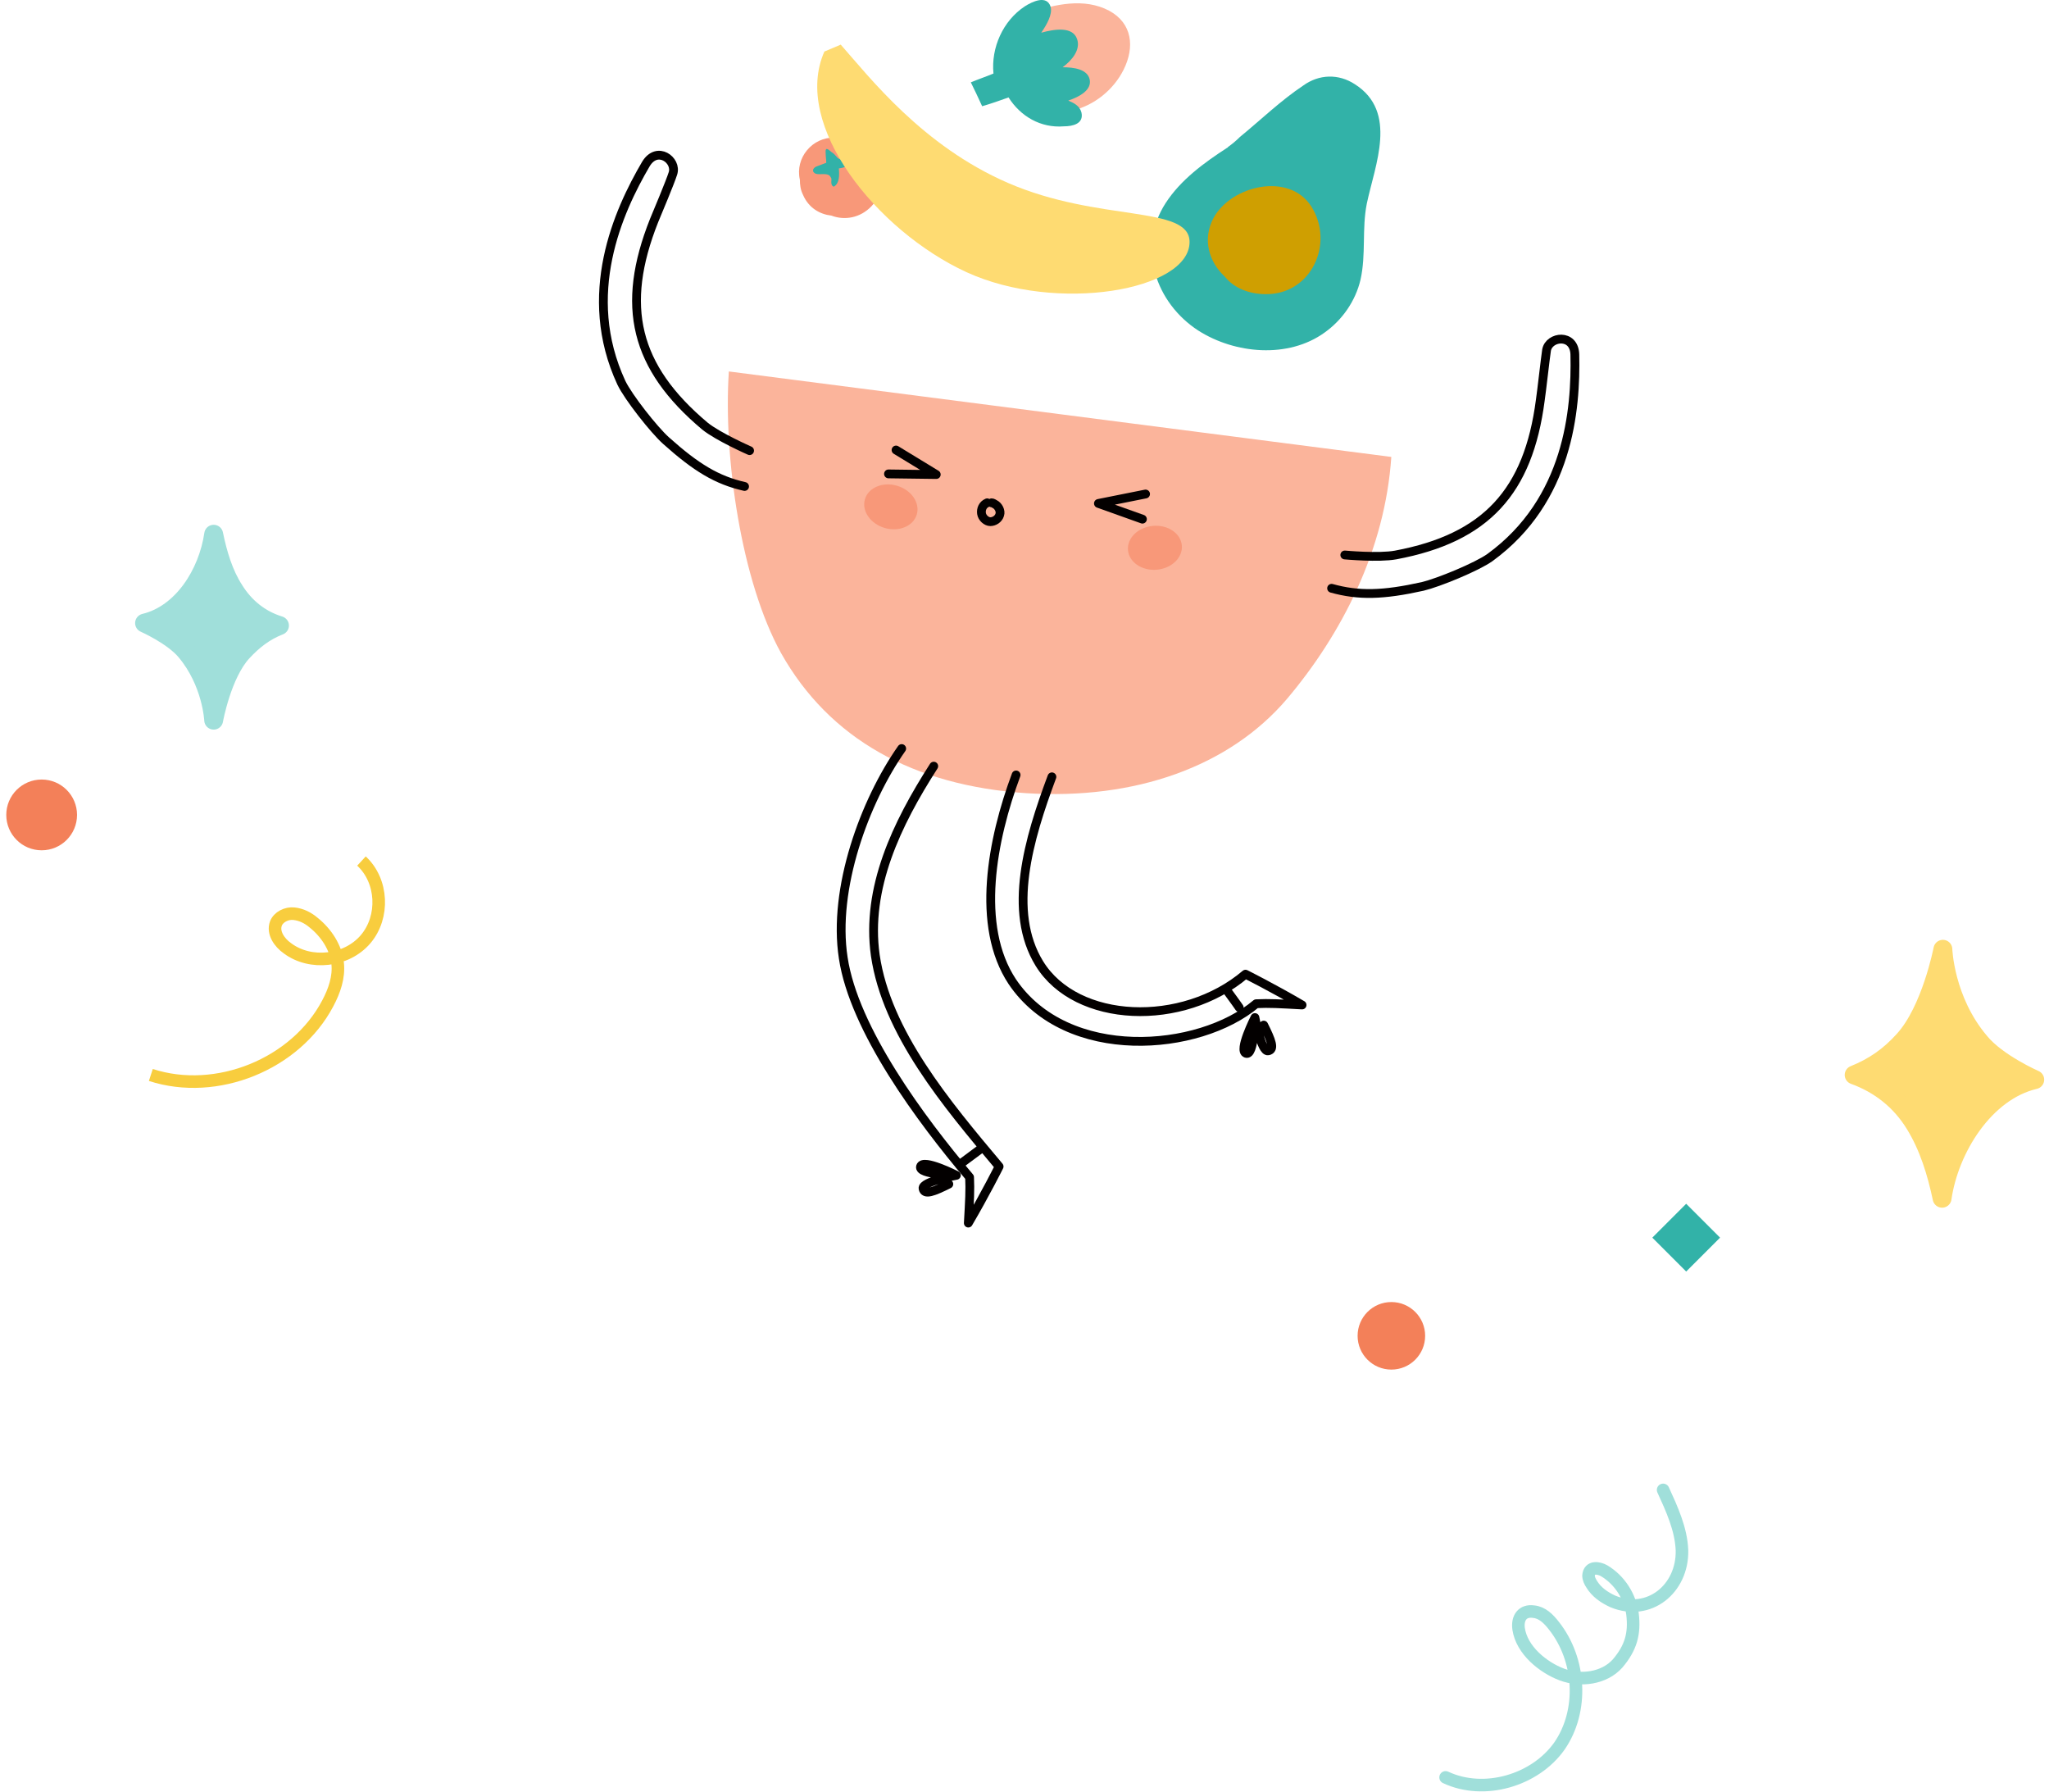 <svg width="326" height="285" viewBox="0 0 326 285" fill="none" xmlns="http://www.w3.org/2000/svg">
<path d="M304.619 178.737C306.868 182.361 308.117 186.484 308.992 190.607C310.116 182.736 315.739 173.615 323.735 171.741C323.735 171.741 317.738 169.117 314.989 165.743C309.367 159.121 309.117 151 309.117 151C309.117 151 307.243 160.746 302.869 165.493C300.621 167.992 298.122 169.741 294.998 170.991C299.121 172.49 302.37 175.114 304.619 178.737Z" fill="#FEDB72" stroke="#FEDB72" stroke-width="3" stroke-miterlimit="10" stroke-linecap="round" stroke-linejoin="round"/>
<path d="M221.371 217.862C224.338 217.862 226.743 215.457 226.743 212.489C226.743 209.522 224.338 207.117 221.371 207.117C218.403 207.117 215.998 209.522 215.998 212.489C215.998 215.457 218.403 217.862 221.371 217.862Z" fill="#F38059"/>
<path d="M273.665 196.872L268.275 191.483L262.886 196.872L268.275 202.261L273.665 196.872Z" fill="#32B2A8"/>
<path d="M229.998 282.729C236.12 285.603 244.242 283.229 248.115 277.732C251.988 272.109 251.488 263.988 247.24 258.615C246.366 257.491 245.366 256.491 243.992 256.366C242.243 256.116 241.368 257.366 241.618 259.115C242.118 262.488 245.491 265.237 248.49 266.362C251.488 267.486 255.237 266.986 257.361 264.612C259.485 262.114 260.109 259.865 259.735 256.741C259.36 253.992 257.735 251.368 255.237 249.869C254.362 249.369 252.863 249.12 252.738 250.619C252.738 251.119 252.988 251.618 253.238 251.993C253.987 253.243 255.237 254.117 256.611 254.742C262.358 257.116 267.731 252.743 267.606 246.621C267.481 243.247 265.982 239.999 264.607 237" stroke="#A0DFDA" stroke-width="2" stroke-miterlimit="10" stroke-linecap="round" stroke-linejoin="round"/>
<path d="M6.627 135.258C9.736 135.258 12.257 132.738 12.257 129.629C12.257 126.52 9.736 124 6.627 124C3.518 124 0.998 126.52 0.998 129.629C0.998 132.738 3.518 135.258 6.627 135.258Z" fill="#F38059"/>
<path d="M115.961 59.087C115.061 72.784 117.961 92.479 124.261 103.877C131.961 117.573 145.361 124.972 163.261 126.171C180.561 127.271 195.561 121.972 204.761 111.175C213.461 100.877 220.361 87.481 221.361 72.684L115.961 59.087Z" fill="#FBB49B"/>
<path d="M167.362 123.572C163.662 133.469 160.262 144.967 165.362 153.265C171.262 162.862 188.162 163.462 198.162 154.964C198.162 154.964 202.562 157.164 207.162 159.863C203.562 159.663 201.962 159.563 199.862 159.663C190.762 167.361 169.762 169.061 161.062 156.164C155.162 147.266 157.862 133.469 161.662 123.272" stroke="#030000" stroke-width="1.4" stroke-miterlimit="10" stroke-linecap="round" stroke-linejoin="round"/>
<path d="M197.162 160.264C197.162 160.264 196.262 158.964 195.362 157.764" stroke="#030000" stroke-width="1.4" stroke-miterlimit="10" stroke-linecap="round" stroke-linejoin="round"/>
<path d="M199.661 161.863C199.661 161.863 196.961 167.161 198.261 167.561C199.561 167.961 199.661 161.863 199.661 161.863ZM199.661 161.863C199.661 161.863 200.661 167.361 201.761 167.161C202.861 166.962 202.261 165.462 201.061 163.062" stroke="#030000" stroke-width="1.4" stroke-miterlimit="10" stroke-linecap="round" stroke-linejoin="round"/>
<path d="M148.561 121.872C142.661 131.07 137.761 141.268 139.261 151.965C141.061 164.262 150.561 175.56 158.961 185.557C158.961 185.557 156.761 189.956 154.061 194.555C154.261 190.956 154.361 189.356 154.261 187.257C146.561 178.159 135.861 163.762 134.161 152.365C132.461 141.368 137.561 127.471 143.461 119.073" stroke="#030000" stroke-width="1.4" stroke-miterlimit="10" stroke-linecap="round" stroke-linejoin="round"/>
<path d="M152.66 185.258C152.66 185.258 154.96 183.558 156.16 182.658" stroke="#030000" stroke-width="1.4" stroke-miterlimit="10" stroke-linecap="round" stroke-linejoin="round"/>
<path d="M152.16 186.957C152.16 186.957 146.86 184.257 146.46 185.557C146.06 186.857 152.16 186.957 152.16 186.957ZM152.16 186.957C152.16 186.957 146.66 187.957 146.86 189.056C147.06 190.156 148.56 189.556 150.96 188.356" stroke="#030000" stroke-width="1.4" stroke-miterlimit="10" stroke-linecap="round" stroke-linejoin="round"/>
<path d="M213.961 88.28C213.961 88.28 219.361 88.78 222.061 88.28C236.461 85.581 243.161 78.183 245.061 63.686C245.261 62.386 245.861 56.988 246.061 55.688C246.461 53.489 250.461 52.989 250.561 56.388C250.761 65.186 249.561 79.582 237.061 88.68C234.961 90.18 228.861 92.679 226.361 93.279C220.061 94.679 216.161 94.779 211.861 93.579" stroke="#030000" stroke-width="1.4" stroke-miterlimit="10" stroke-linecap="round" stroke-linejoin="round"/>
<path d="M119.262 71.684C119.262 71.684 114.262 69.485 112.162 67.785C100.962 58.387 98.662 48.69 104.062 35.093C104.562 33.893 106.662 28.894 107.062 27.595C107.762 25.495 104.562 23.096 102.762 26.095C98.362 33.593 92.362 46.89 98.862 60.887C99.962 63.186 104.062 68.385 105.962 70.085C110.762 74.383 114.062 76.383 118.462 77.383" stroke="#030000" stroke-width="1.4" stroke-miterlimit="10" stroke-linecap="round" stroke-linejoin="round"/>
<path d="M179.464 87.509C179.298 85.584 181.081 83.857 183.447 83.652C185.813 83.448 187.866 84.843 188.033 86.768C188.199 88.694 186.416 90.42 184.05 90.625C181.684 90.829 179.631 89.434 179.464 87.509Z" fill="#F89879"/>
<path d="M140.751 83.983C138.473 83.313 137.067 81.268 137.612 79.413C138.156 77.559 140.445 76.599 142.724 77.268C145.002 77.937 146.408 79.982 145.863 81.837C145.319 83.691 143.03 84.651 140.751 83.983Z" fill="#F89879"/>
<path d="M157.761 79.982C157.961 79.982 158.061 80.082 158.261 80.182C158.861 80.482 159.261 81.282 159.061 81.882C158.861 82.582 158.161 82.982 157.561 82.982C156.961 82.982 156.261 82.382 156.161 81.682C156.061 80.982 156.361 80.282 157.061 79.982" stroke="#030000" stroke-width="1.4" stroke-miterlimit="10" stroke-linecap="round" stroke-linejoin="round"/>
<path d="M142.561 71.584L148.961 75.484L141.361 75.384" stroke="#030000" stroke-width="1.4" stroke-miterlimit="10" stroke-linecap="round" stroke-linejoin="round"/>
<path d="M181.762 82.582L174.762 80.082L182.262 78.582" stroke="#030000" stroke-width="1.4" stroke-miterlimit="10" stroke-linecap="round" stroke-linejoin="round"/>
<path d="M185.461 32.294C187.861 28.594 191.561 25.895 195.261 23.496C195.261 23.496 195.361 23.496 195.361 23.396C196.061 22.896 196.661 22.396 197.261 21.796C200.561 19.097 203.761 15.997 207.361 13.598C209.861 11.798 212.961 11.698 215.561 13.398C222.461 17.797 218.761 26.195 217.461 32.394C216.661 36.393 217.361 40.492 216.461 44.491C215.661 47.89 213.561 50.889 210.761 52.889C204.961 57.088 196.461 56.288 190.661 52.589C183.861 48.19 180.861 39.392 185.461 32.294Z" fill="#32B2A8"/>
<path d="M208.662 32.893C212.362 38.792 208.562 46.89 201.362 46.79C198.862 46.79 196.362 45.89 194.862 43.991C192.362 41.691 191.262 38.092 193.062 34.693C195.862 29.494 205.162 27.295 208.662 32.893Z" fill="#CF9F01"/>
<path d="M132.762 21.896C133.362 21.696 134.062 21.696 134.762 21.796C136.262 21.896 137.562 22.696 138.462 23.696C141.162 25.895 141.262 30.094 138.662 32.794C136.862 34.693 134.362 35.093 132.262 34.293C130.462 34.093 128.662 33.093 127.762 30.994C127.362 30.194 127.262 29.394 127.262 28.595C126.462 25.095 129.262 21.796 132.762 21.896Z" fill="#F89879"/>
<path d="M134.261 25.295C134.661 25.195 135.061 25.195 135.461 25.295C135.661 25.295 135.861 25.495 135.861 25.595C135.961 25.895 135.661 26.095 135.361 26.195C134.761 26.495 134.161 26.695 133.461 26.795C133.561 27.895 133.561 29.194 132.661 29.694C132.361 29.594 132.261 29.294 132.261 28.994C132.261 28.695 132.361 28.395 132.161 28.195C131.961 27.695 131.361 27.695 130.861 27.695C130.361 27.695 129.761 27.795 129.461 27.395C129.361 27.295 129.361 27.195 129.361 27.095C129.361 26.795 129.661 26.595 129.861 26.495C130.361 26.295 130.961 26.095 131.461 25.895C131.461 25.395 131.361 24.895 131.361 24.296C131.261 22.996 132.161 24.195 132.461 24.296C133.261 24.895 133.161 25.495 134.261 25.295Z" fill="#32B2A8"/>
<path d="M153.762 43.291C168.162 49.889 189.262 46.19 189.262 38.492C189.262 32.593 174.862 35.393 160.362 29.094C146.762 23.196 138.362 12.298 133.762 7.1L131.162 8.199C125.962 19.896 139.462 36.693 153.762 43.291Z" fill="#FEDB72"/>
<path d="M162.162 13.798C160.862 10.599 160.662 5 163.462 2.501C163.462 2.301 163.562 2.101 163.862 2.001C167.862 0.701 172.462 -0.399 176.462 1.701C180.162 3.7 180.562 7.5 178.762 11.099C177.162 14.298 174.062 16.797 170.562 17.597C167.162 18.397 163.562 17.197 162.162 13.798Z" fill="#FBB49B"/>
<path d="M160.462 15.498C159.062 15.997 157.662 16.497 156.262 16.897C155.662 15.598 155.062 14.298 154.462 13.098C155.662 12.598 156.862 12.198 158.062 11.698C157.662 7.599 159.562 3.3 163.062 1.001C164.162 0.301 166.562 -0.899 167.162 1.101C167.462 2.301 166.562 3.9 165.662 5.2C167.862 4.6 170.662 4.2 171.362 6.2C171.962 7.899 170.562 9.599 169.062 10.699C170.862 10.699 172.962 10.999 173.362 12.598C173.762 14.298 171.762 15.398 169.962 15.997C170.862 16.397 171.762 16.797 172.062 17.897C172.462 19.697 170.662 20.096 169.262 20.096C165.562 20.396 162.362 18.497 160.462 15.498Z" fill="#32B2A8"/>
<path d="M37.267 93.88C35.566 91.262 34.649 88.121 33.995 84.98C33.078 91.262 29.02 97.675 22.998 99.115C22.998 99.115 27.449 101.078 29.544 103.565C33.733 108.538 33.995 114.559 33.995 114.559C33.995 114.559 35.304 107.23 38.577 103.696C40.278 101.863 42.111 100.424 44.468 99.508C41.457 98.591 38.969 96.628 37.267 93.88Z" fill="#A0DFDA" stroke="#A0DFDA" stroke-width="3" stroke-miterlimit="10" stroke-linecap="round" stroke-linejoin="round"/>
<path d="M23.998 170.996C34.471 174.399 47.039 169.295 52.144 159.61C53.191 157.647 53.977 155.422 53.715 153.197C53.453 150.71 51.882 148.354 49.919 146.783C49.002 145.998 47.955 145.475 46.777 145.344C45.599 145.213 44.289 145.867 43.897 146.914C43.373 148.354 44.42 149.925 45.73 150.841C49.395 153.589 55.155 152.935 58.166 149.401C61.177 145.867 60.915 140.109 57.511 136.967" stroke="#F8CD3E" stroke-width="2" stroke-miterlimit="10"/>
</svg>
